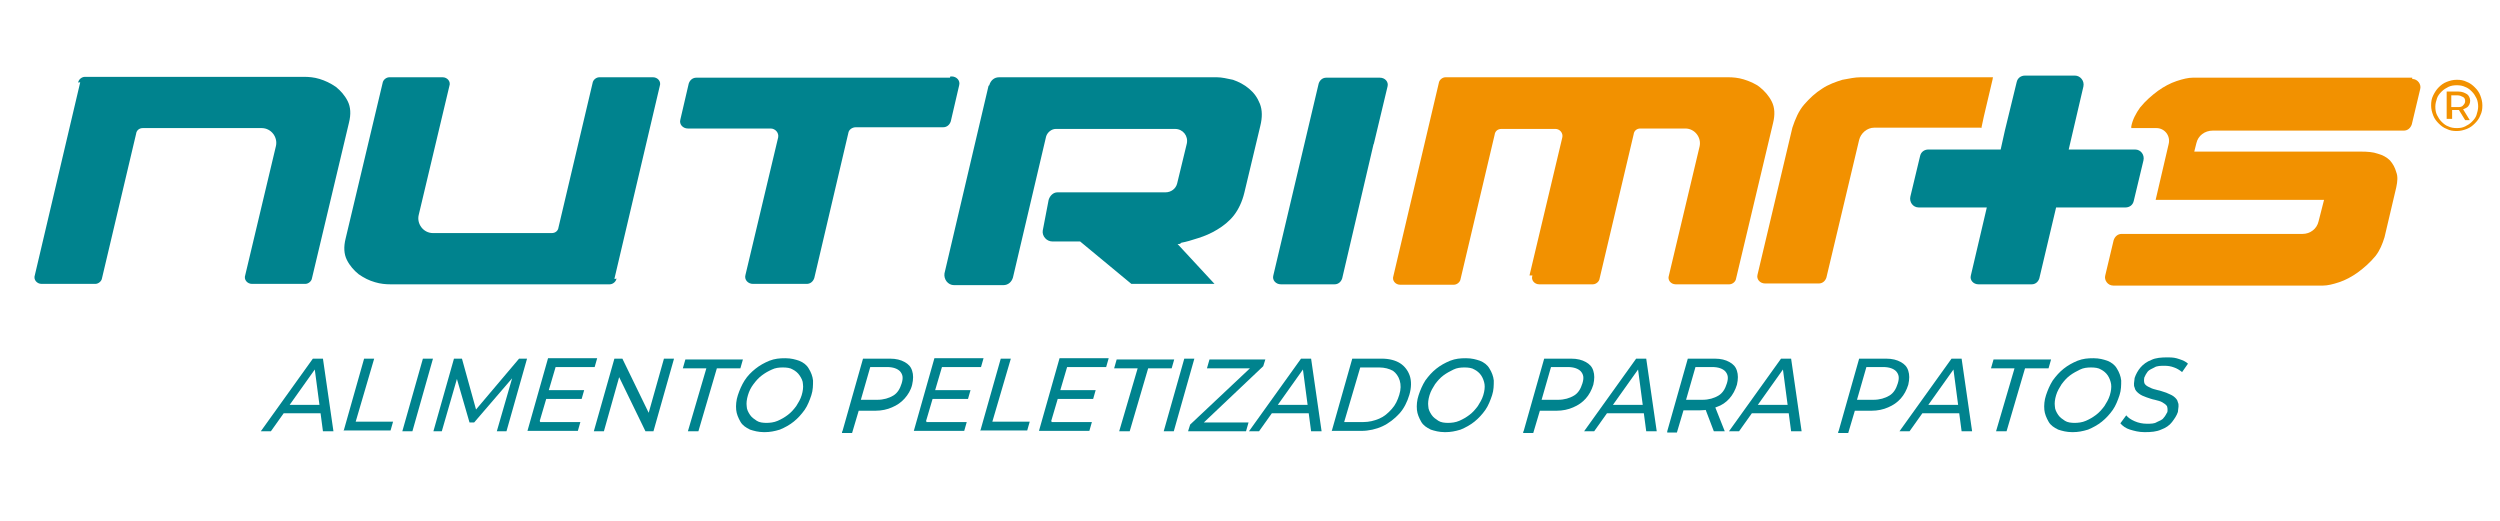 <?xml version="1.0" encoding="UTF-8"?>
<svg xmlns="http://www.w3.org/2000/svg" version="1.1" viewBox="0 0 595.3 124">
  <defs>
    <style>
      .cls-1 {
        fill: #00838e;
      }

      .cls-2 {
        fill: #f29100;
      }
    </style>
  </defs>
  <!-- Generator: Adobe Illustrator 28.6.0, SVG Export Plug-In . SVG Version: 1.2.0 Build 709)  -->
  <g>
    <g id="Capa_1">
      <g id="Capa_1-2" data-name="Capa_1">
        <g>
          <g>
            <g>
              <path class="cls-2" d="M574.5,18.5h-52.4c-1,0-2.3.3-3.8.8s-3,1.3-4.4,2.3c-1.5,1.1-3,2.4-4.3,4-1,1.4-1.8,2.9-2.1,4.5v.4h6c1.9,0,3.4,1.8,2.9,3.8l-3.1,13.3h40.1l-1.3,5.1c-.4,1.8-2,3-3.8,3h-43.1c-.9,0-1.6.6-1.9,1.5l-2,8.4c-.3,1.1.6,2.4,1.9,2.4h50c1,0,2.3-.3,3.8-.8s3-1.3,4.4-2.3c1.5-1.1,3-2.4,4.3-4,1-1.3,1.6-2.8,2.1-4.4l2.8-11.9c.3-1.4.4-2.6,0-3.6-.3-1.1-.8-2-1.5-2.8-.8-.8-1.8-1.3-2.9-1.6-1.1-.4-2.5-.5-4-.5h-39.7l.5-2c.4-1.8,2-3,3.9-3h45.5c.9,0,1.6-.6,1.9-1.5l2-8.4c.3-1.1-.6-2.4-1.9-2.4v-.3Z"/>
              <path class="cls-1" d="M18.6,19.7c.1-.8.9-1.4,1.6-1.4h52.3c1,0,2.3.1,3.6.5s2.6,1,3.9,1.9c1.1.9,2.1,2,2.8,3.4s.8,3.1.3,5.1l-8.8,37c-.1.8-.9,1.4-1.6,1.4h-12.7c-1.1,0-2-1-1.6-2.1l7.3-30.7c.5-2.1-1.1-4.3-3.4-4.3h-28.3c-.8,0-1.5.5-1.6,1.4l-8.1,34.3c-.1.8-.9,1.4-1.6,1.4h-12.8c-1.1,0-2-1-1.6-2.1l10.8-45.9h-.3Z"/>
              <path class="cls-1" d="M146.8,66.3c-.1.8-.9,1.4-1.6,1.4h-52.3c-1,0-2.3-.1-3.6-.5-1.4-.4-2.6-1-3.9-1.9-1.1-.9-2.1-2-2.8-3.4s-.8-3.1-.3-5.1l8.8-37c.1-.8.9-1.4,1.6-1.4h12.7c1.1,0,2,1,1.6,2.1l-7.3,30.7c-.5,2.1,1.1,4.3,3.4,4.3h28.3c.8,0,1.5-.5,1.6-1.4l8.1-34.3c.1-.8.9-1.4,1.6-1.4h12.8c1.1,0,2,1,1.6,2.1l-10.8,45.9h.3Z"/>
              <path class="cls-1" d="M235.6,20.2c.3-1,1.1-1.8,2.3-1.8h51.9c1.1,0,2.4.3,3.8.6,1.4.5,2.6,1.1,3.8,2.1s2,2.1,2.6,3.6c.6,1.5.6,3.3.1,5.3l-3.8,15.9c-.5,2.1-1.4,4-2.5,5.4-1.1,1.4-2.5,2.5-4,3.4s-2.9,1.5-4.5,2c-1.5.5-2.9.9-4,1.1-.1.1-.3.3-.5.3h-.4l8.8,9.5h-19.8l-12.2-10.1h-6.6c-1.4,0-2.5-1.3-2.3-2.6l1.4-7.3c.3-1,1.1-1.8,2.1-1.8h25.7c1.4,0,2.5-.9,2.8-2.1l2.3-9.5c.4-1.8-.9-3.5-2.8-3.5h-28.4c-1,0-2,.8-2.3,1.8l-7.9,33.6c-.3,1-1.1,1.8-2.3,1.8h-11.7c-1.5,0-2.5-1.4-2.3-2.8l10.5-44.7h.1Z"/>
              <path class="cls-2" d="M364.2,65.6l7.8-32.8c.3-1.1-.6-2.1-1.6-2.1h-12.9c-.8,0-1.5.5-1.6,1.4l-8.1,34.3c-.1.8-.9,1.4-1.6,1.4h-12.8c-1.1,0-2-1-1.6-2.1l10.8-45.9c.1-.8.9-1.4,1.6-1.4h67.4c1,0,2.3.1,3.6.5s2.8,1,3.9,1.9,2.1,2,2.8,3.4.8,3.1.3,5.1l-8.8,37c-.1.8-.9,1.4-1.6,1.4h-12.8c-1.1,0-2-1-1.6-2.1l7.3-30.7c.5-2.1-1.1-4.3-3.4-4.3h-10.7c-.8,0-1.5.5-1.6,1.4l-8.1,34.3c-.1.8-.9,1.4-1.6,1.4h-12.8c-1.1,0-2-1-1.6-2.1h-.4Z"/>
              <path class="cls-1" d="M327.1,34.4l3.3-13.8c.3-1.1-.6-2.1-1.8-2.1h-12.8c-.8,0-1.5.5-1.8,1.4l-10.8,45.7c-.3,1.1.6,2.1,1.8,2.1h12.8c.8,0,1.5-.5,1.8-1.4l7.5-32.1h0Z"/>
              <path class="cls-1" d="M226.2,18.5h-60.4c-.8,0-1.5.5-1.8,1.4l-2,8.6c-.3,1.1.6,2.1,1.8,2.1h19.7c1.1,0,2,1,1.8,2.1l-7.8,32.8c-.3,1.1.6,2.1,1.8,2.1h12.8c.8,0,1.5-.5,1.8-1.4l8.1-34.5c.1-.8.9-1.4,1.8-1.4h20.8c.8,0,1.5-.5,1.8-1.4l2-8.6c.3-1.1-.6-2.1-1.8-2.1h-.3Z"/>
              <path class="cls-1" d="M508.3,35.6h-15.7l3.5-15c.3-1.4-.8-2.6-2-2.6h-11.9c-1,0-1.8.6-2,1.6l-2.8,11.5-1,4.5h-17.2c-1,0-1.8.6-2,1.6l-2.3,9.6c-.3,1.3.6,2.6,2,2.6h16.2l-3.8,16.2c-.3,1.1.6,2.1,1.8,2.1h12.7c.8,0,1.5-.5,1.8-1.4l4-16.9h16.5c1,0,1.8-.6,2-1.6l2.3-9.6c.3-1.3-.6-2.6-2-2.6h-.1Z"/>
              <path class="cls-2" d="M471.8,30.5h0l.6-2.8h0l2.1-8.9c0-.1,0-.3.1-.4h-31.6c-1.3,0-2.6.3-4.3.6-1.6.5-3.3,1.1-4.8,2.1-1.6,1-3,2.3-4.3,3.8s-2.1,3.4-2.8,5.5l-8.3,35c-.3,1.1.6,2.1,1.8,2.1h12.8c.8,0,1.5-.5,1.8-1.4l7.8-32.8c.4-1.6,1.9-2.9,3.6-2.9h25.3,0Z"/>
            </g>
            <g>
              <path class="cls-1" d="M62.1,102.7l12.4-17.3h2.4l2.5,17.3h-2.5l-2.1-15.9h1l-11.3,15.9h-2.4ZM66.5,98.4l1.3-2h9.3v2h-10.5Z"/>
              <path class="cls-1" d="M81.8,102.7l4.9-17.3h2.4l-4.4,15h8.9l-.6,2.1h-11.3.1Z"/>
              <path class="cls-1" d="M95.8,102.7l4.9-17.3h2.4l-4.9,17.3h-2.4Z"/>
              <path class="cls-1" d="M103.2,102.7l4.9-17.3h1.9l3.6,13h-1l11-13h1.9l-4.9,17.3h-2.3l3.9-13.5h.5l-9.8,11.4h-1.1l-3.3-11.4h.6l-3.9,13.5h-2.3.1Z"/>
              <path class="cls-1" d="M128.6,100.5h9.6l-.6,2.1h-12l4.9-17.3h11.7l-.6,2.1h-9.3l-3.8,12.9h.1ZM130.6,92.9h8.5l-.6,2.1h-8.5l.6-2.1Z"/>
              <path class="cls-1" d="M141.4,102.7l4.9-17.3h1.9l6.9,14.2h-1l4-14.2h2.4l-4.9,17.3h-1.9l-6.9-14.2h1l-4,14.2h-2.4Z"/>
              <path class="cls-1" d="M163.8,102.7l4.4-15h-5.6l.6-2.1h13.7l-.6,2.1h-5.6l-4.4,15h-2.4Z"/>
              <path class="cls-1" d="M181.9,102.9c-1.3,0-2.4-.3-3.3-.6-1-.5-1.8-1-2.3-1.9s-.9-1.8-1-2.8c-.1-1.1,0-2.3.4-3.5s.9-2.4,1.6-3.5,1.6-2,2.6-2.8,2.1-1.4,3.3-1.9c1.3-.5,2.4-.6,3.8-.6s2.4.3,3.3.6c1,.4,1.8,1,2.3,1.9.5.8.9,1.8,1,2.8,0,1.1,0,2.3-.4,3.5s-.9,2.5-1.6,3.5c-.8,1.1-1.6,2-2.6,2.8s-2.1,1.4-3.3,1.9c-1.3.4-2.4.6-3.6.6h-.1ZM182.4,100.7c.9,0,1.9-.1,2.8-.5s1.6-.8,2.4-1.4c.8-.6,1.4-1.3,2-2.1.5-.8,1-1.6,1.3-2.6.3-1,.4-1.9.3-2.6,0-.8-.4-1.5-.8-2.1s-1-1.1-1.6-1.4c-.6-.4-1.5-.5-2.4-.5s-1.8.1-2.6.5c-.9.4-1.6.8-2.4,1.4-.8.6-1.4,1.3-2,2.1s-1,1.6-1.3,2.6c-.3,1-.4,1.9-.3,2.6,0,.8.4,1.5.8,2.1s1,1,1.6,1.4c.6.4,1.5.5,2.4.5h-.1Z"/>
              <path class="cls-1" d="M200.6,102.7l4.9-17.3h6.4c1.5,0,2.6.3,3.5.8s1.5,1.1,1.8,2.1c.3.9.3,2,0,3.3s-1,2.4-1.8,3.3-1.8,1.6-3,2.1c-1.1.5-2.5.8-3.9.8h-5.1l1.4-1.1-1.9,6.4h-2.4v-.3ZM204.7,96.5l-.8-1.3h5c1.5,0,2.8-.4,3.8-1s1.6-1.6,2-2.9.3-2.1-.4-2.9c-.6-.6-1.6-1-3.1-1h-5l1.4-1.3-2.9,10.1h0Z"/>
              <path class="cls-1" d="M220.6,100.5h9.6l-.6,2.1h-12l4.9-17.3h11.7l-.6,2.1h-9.3l-3.8,12.9h.1ZM222.6,92.9h8.5l-.6,2.1h-8.5l.6-2.1Z"/>
              <path class="cls-1" d="M233.4,102.7l4.9-17.3h2.4l-4.4,15h8.9l-.6,2.1h-11.3.1Z"/>
              <path class="cls-1" d="M250.4,100.5h9.6l-.6,2.1h-12l4.9-17.3h11.7l-.6,2.1h-9.3l-3.8,12.9h.1ZM252.4,92.9h8.5l-.6,2.1h-8.5l.6-2.1Z"/>
              <path class="cls-1" d="M266.5,102.7l4.4-15h-5.6l.6-2.1h13.7l-.6,2.1h-5.6l-4.4,15h-2.4Z"/>
              <path class="cls-1" d="M277.1,102.7l4.9-17.3h2.4l-4.9,17.3h-2.4Z"/>
              <path class="cls-1" d="M282.9,102.7l.5-1.6,15.3-14.4v1h-11.3l.6-2.1h13.3l-.5,1.6-15.2,14.4v-1h11.7l-.6,2.1h-13.8Z"/>
              <path class="cls-1" d="M297.4,102.7l12.4-17.3h2.4l2.5,17.3h-2.5l-2.1-15.9h1l-11.3,15.9h-2.4,0ZM301.8,98.4l1.3-2h9.3v2h-10.5Z"/>
              <path class="cls-1" d="M317.1,102.7l4.9-17.3h7c1.8,0,3.3.4,4.4,1.1s1.9,1.8,2.3,3,.4,2.8-.1,4.5-1.3,3.3-2.4,4.5-2.5,2.3-4,3-3.3,1.1-5,1.1h-7,0ZM320.1,100.5h4.5c1.4,0,2.6-.3,3.8-.8s2.1-1.3,3-2.3c.9-1,1.4-2.1,1.8-3.4s.4-2.4.1-3.4c-.3-1-.9-1.8-1.6-2.3-.9-.5-2-.8-3.3-.8h-4.5l-3.8,12.9h0Z"/>
              <path class="cls-1" d="M344,102.9c-1.3,0-2.4-.3-3.3-.6-1-.5-1.8-1-2.3-1.9s-.9-1.8-1-2.8c-.1-1.1,0-2.3.4-3.5s.9-2.4,1.6-3.5c.8-1.1,1.6-2,2.6-2.8,1-.8,2.1-1.4,3.3-1.9,1.3-.5,2.4-.6,3.8-.6s2.4.3,3.3.6c1,.4,1.8,1,2.3,1.9.5.8.9,1.8,1,2.8,0,1.1,0,2.3-.4,3.5s-.9,2.5-1.6,3.5-1.6,2-2.6,2.8c-1,.8-2.1,1.4-3.3,1.9-1.3.4-2.4.6-3.6.6h-.1ZM344.7,100.7c.9,0,1.9-.1,2.8-.5s1.6-.8,2.4-1.4,1.4-1.3,2-2.1c.5-.8,1-1.6,1.3-2.6.3-1,.4-1.9.3-2.6s-.4-1.5-.8-2.1c-.4-.6-1-1.1-1.6-1.4-.6-.4-1.5-.5-2.4-.5s-1.8.1-2.6.5-1.6.8-2.4,1.4-1.4,1.3-2,2.1c-.5.8-1,1.6-1.3,2.6-.3,1-.4,1.9-.3,2.6,0,.8.4,1.5.8,2.1.4.6,1,1,1.6,1.4.6.4,1.5.5,2.4.5h-.1Z"/>
              <path class="cls-1" d="M362.8,102.7l4.9-17.3h6.4c1.5,0,2.6.3,3.5.8.9.5,1.5,1.1,1.8,2.1.3.9.3,2,0,3.3-.4,1.3-1,2.4-1.8,3.3s-1.8,1.6-3,2.1c-1.1.5-2.5.8-3.9.8h-5.1l1.4-1.1-1.9,6.4h-2.4v-.3ZM366.8,96.5l-.8-1.3h5c1.5,0,2.8-.4,3.8-1s1.6-1.6,2-2.9c.4-1.3.3-2.1-.4-2.9-.6-.6-1.6-1-3.1-1h-5l1.4-1.3-2.9,10.1h0Z"/>
              <path class="cls-1" d="M377.2,102.7l12.4-17.3h2.4l2.5,17.3h-2.5l-2.1-15.9h1l-11.3,15.9h-2.4,0ZM381.7,98.4l1.3-2h9.3v2h-10.5Z"/>
              <path class="cls-1" d="M397,102.7l4.9-17.3h6.4c1.5,0,2.6.3,3.5.8.9.5,1.5,1.1,1.8,2.1.3.9.3,2,0,3.3-.4,1.3-1,2.4-1.8,3.3s-1.8,1.6-3,2c-1.1.5-2.5.8-3.9.8h-5.1l1.4-1.1-1.9,6.4h-2.4.1ZM401.2,96.5l-.8-1.3h5c1.5,0,2.8-.4,3.8-1s1.6-1.6,2-2.9c.4-1.3.3-2.1-.4-2.9-.6-.6-1.6-1-3.1-1h-5l1.4-1.3-2.9,10.1h0ZM408.1,102.7l-2.4-6.3h2.5l2.5,6.3h-2.6Z"/>
              <path class="cls-1" d="M411.7,102.7l12.4-17.3h2.4l2.5,17.3h-2.5l-2.1-15.9h1l-11.3,15.9h-2.4,0ZM416.1,98.4l1.3-2h9.3v2h-10.5Z"/>
              <path class="cls-1" d="M437.8,102.7l4.9-17.3h6.4c1.5,0,2.6.3,3.5.8.9.5,1.5,1.1,1.8,2.1.3.9.3,2,0,3.3-.4,1.3-1,2.4-1.8,3.3s-1.8,1.6-3,2.1c-1.1.5-2.5.8-3.9.8h-5.1l1.4-1.1-1.9,6.4h-2.4v-.3ZM441.9,96.5l-.8-1.3h5c1.5,0,2.8-.4,3.8-1s1.6-1.6,2-2.9c.4-1.3.3-2.1-.4-2.9-.6-.6-1.6-1-3.1-1h-5l1.4-1.3-2.9,10.1h0Z"/>
              <path class="cls-1" d="M452.3,102.7l12.4-17.3h2.4l2.5,17.3h-2.5l-2.1-15.9h1l-11.3,15.9h-2.4,0ZM456.8,98.4l1.3-2h9.3v2h-10.5Z"/>
              <path class="cls-1" d="M475.3,102.7l4.4-15h-5.6l.6-2.1h13.7l-.6,2.1h-5.6l-4.4,15h-2.4Z"/>
              <path class="cls-1" d="M493.4,102.9c-1.3,0-2.4-.3-3.3-.6-1-.5-1.8-1-2.3-1.9s-.9-1.8-1-2.8c-.1-1.1,0-2.3.4-3.5s.9-2.4,1.6-3.5c.8-1.1,1.6-2,2.6-2.8,1-.8,2.1-1.4,3.3-1.9,1.3-.5,2.4-.6,3.8-.6s2.4.3,3.3.6c1,.4,1.8,1,2.3,1.9.5.8.9,1.8,1,2.8,0,1.1,0,2.3-.4,3.5s-.9,2.5-1.6,3.5-1.6,2-2.6,2.8c-1,.8-2.1,1.4-3.3,1.9-1.3.4-2.4.6-3.6.6h-.1ZM493.9,100.7c.9,0,1.9-.1,2.8-.5s1.6-.8,2.4-1.4,1.4-1.3,2-2.1c.5-.8,1-1.6,1.3-2.6.3-1,.4-1.9.3-2.6s-.4-1.5-.8-2.1c-.4-.6-1-1.1-1.6-1.4-.6-.4-1.5-.5-2.4-.5s-1.8.1-2.6.5-1.6.8-2.4,1.4-1.4,1.3-2,2.1c-.5.8-1,1.6-1.3,2.6-.3,1-.4,1.9-.3,2.6,0,.8.4,1.5.8,2.1.4.6,1,1,1.6,1.4.6.4,1.5.5,2.4.5h-.1Z"/>
              <path class="cls-1" d="M510.6,102.9c-1.3,0-2.4-.3-3.4-.6s-1.8-.9-2.3-1.5l1.4-1.9c.5.6,1.1,1,2,1.4.9.4,1.9.6,2.9.6s1.8,0,2.4-.4c.6-.3,1.3-.5,1.6-1,.4-.4.6-.9.9-1.4.1-.6,0-1.1-.1-1.4-.3-.4-.6-.6-1.1-.9s-1.1-.4-1.8-.6c-.6-.1-1.4-.4-2-.6s-1.3-.5-1.8-.9c-.5-.4-.9-.8-1-1.4-.3-.6-.1-1.4,0-2.3.3-.9.8-1.8,1.4-2.5s1.5-1.4,2.6-1.8c1-.5,2.4-.6,3.8-.6s1.9.1,2.8.4c.9.3,1.6.6,2.1,1.1l-1.4,2c-.6-.5-1.3-.9-1.9-1.1-.8-.3-1.5-.4-2.3-.4s-1.8,0-2.4.4c-.6.3-1.3.6-1.6,1s-.6.9-.8,1.4c-.1.6-.1,1.1.1,1.5.3.4.6.6,1.3.9.5.3,1.1.4,1.8.6.6.1,1.3.4,2,.6.6.3,1.3.5,1.8.9s.9.8,1,1.4c.3.6.1,1.3,0,2.3-.3.9-.8,1.6-1.4,2.4s-1.5,1.4-2.6,1.8c-1.1.5-2.4.6-3.8.6h-.3Z"/>
            </g>
          </g>
          <path class="cls-2" d="M585,31.2c-.9,0-1.6-.1-2.4-.5-.8-.3-1.4-.8-1.9-1.3s-1-1.1-1.3-1.9-.5-1.5-.5-2.4.1-1.6.5-2.4.8-1.4,1.3-1.9,1.1-1,1.9-1.3,1.5-.5,2.4-.5,1.6.1,2.4.5c.8.3,1.4.8,1.9,1.3s1,1.1,1.3,1.9.5,1.5.5,2.4-.1,1.6-.5,2.4c-.3.8-.8,1.4-1.3,1.9s-1.1,1-1.9,1.3-1.5.5-2.4.5ZM585,30.5c.8,0,1.4-.1,2-.4s1.1-.6,1.6-1.1c.5-.5.9-1,1.1-1.6s.4-1.4.4-2-.1-1.4-.4-2-.6-1.1-1.1-1.6-1-.9-1.6-1.1c-.6-.3-1.3-.4-2-.4s-1.4.1-2,.4c-.6.3-1.1.6-1.6,1.1s-.9,1-1.1,1.6-.4,1.3-.4,2,.1,1.4.4,2,.6,1.1,1.1,1.6,1,.9,1.6,1.1c.6.3,1.3.4,2,.4ZM582.6,28.6v-6.8h2.8c.9,0,1.5.3,2,.6s.8,1,.8,1.6-.3,1.3-.8,1.6-1.1.6-2,.6h-1.5v2.1h-1.3ZM583.7,25.5h1.5c.5,0,1,0,1.3-.4.3-.3.5-.6.5-1s-.1-.8-.5-1-.8-.4-1.3-.4h-1.5v2.6h0ZM587,28.6l-1.6-2.6h1.1l1.6,2.6h-1.1Z"/>
        </g>
      </g>
    </g>
  </g>
</svg>